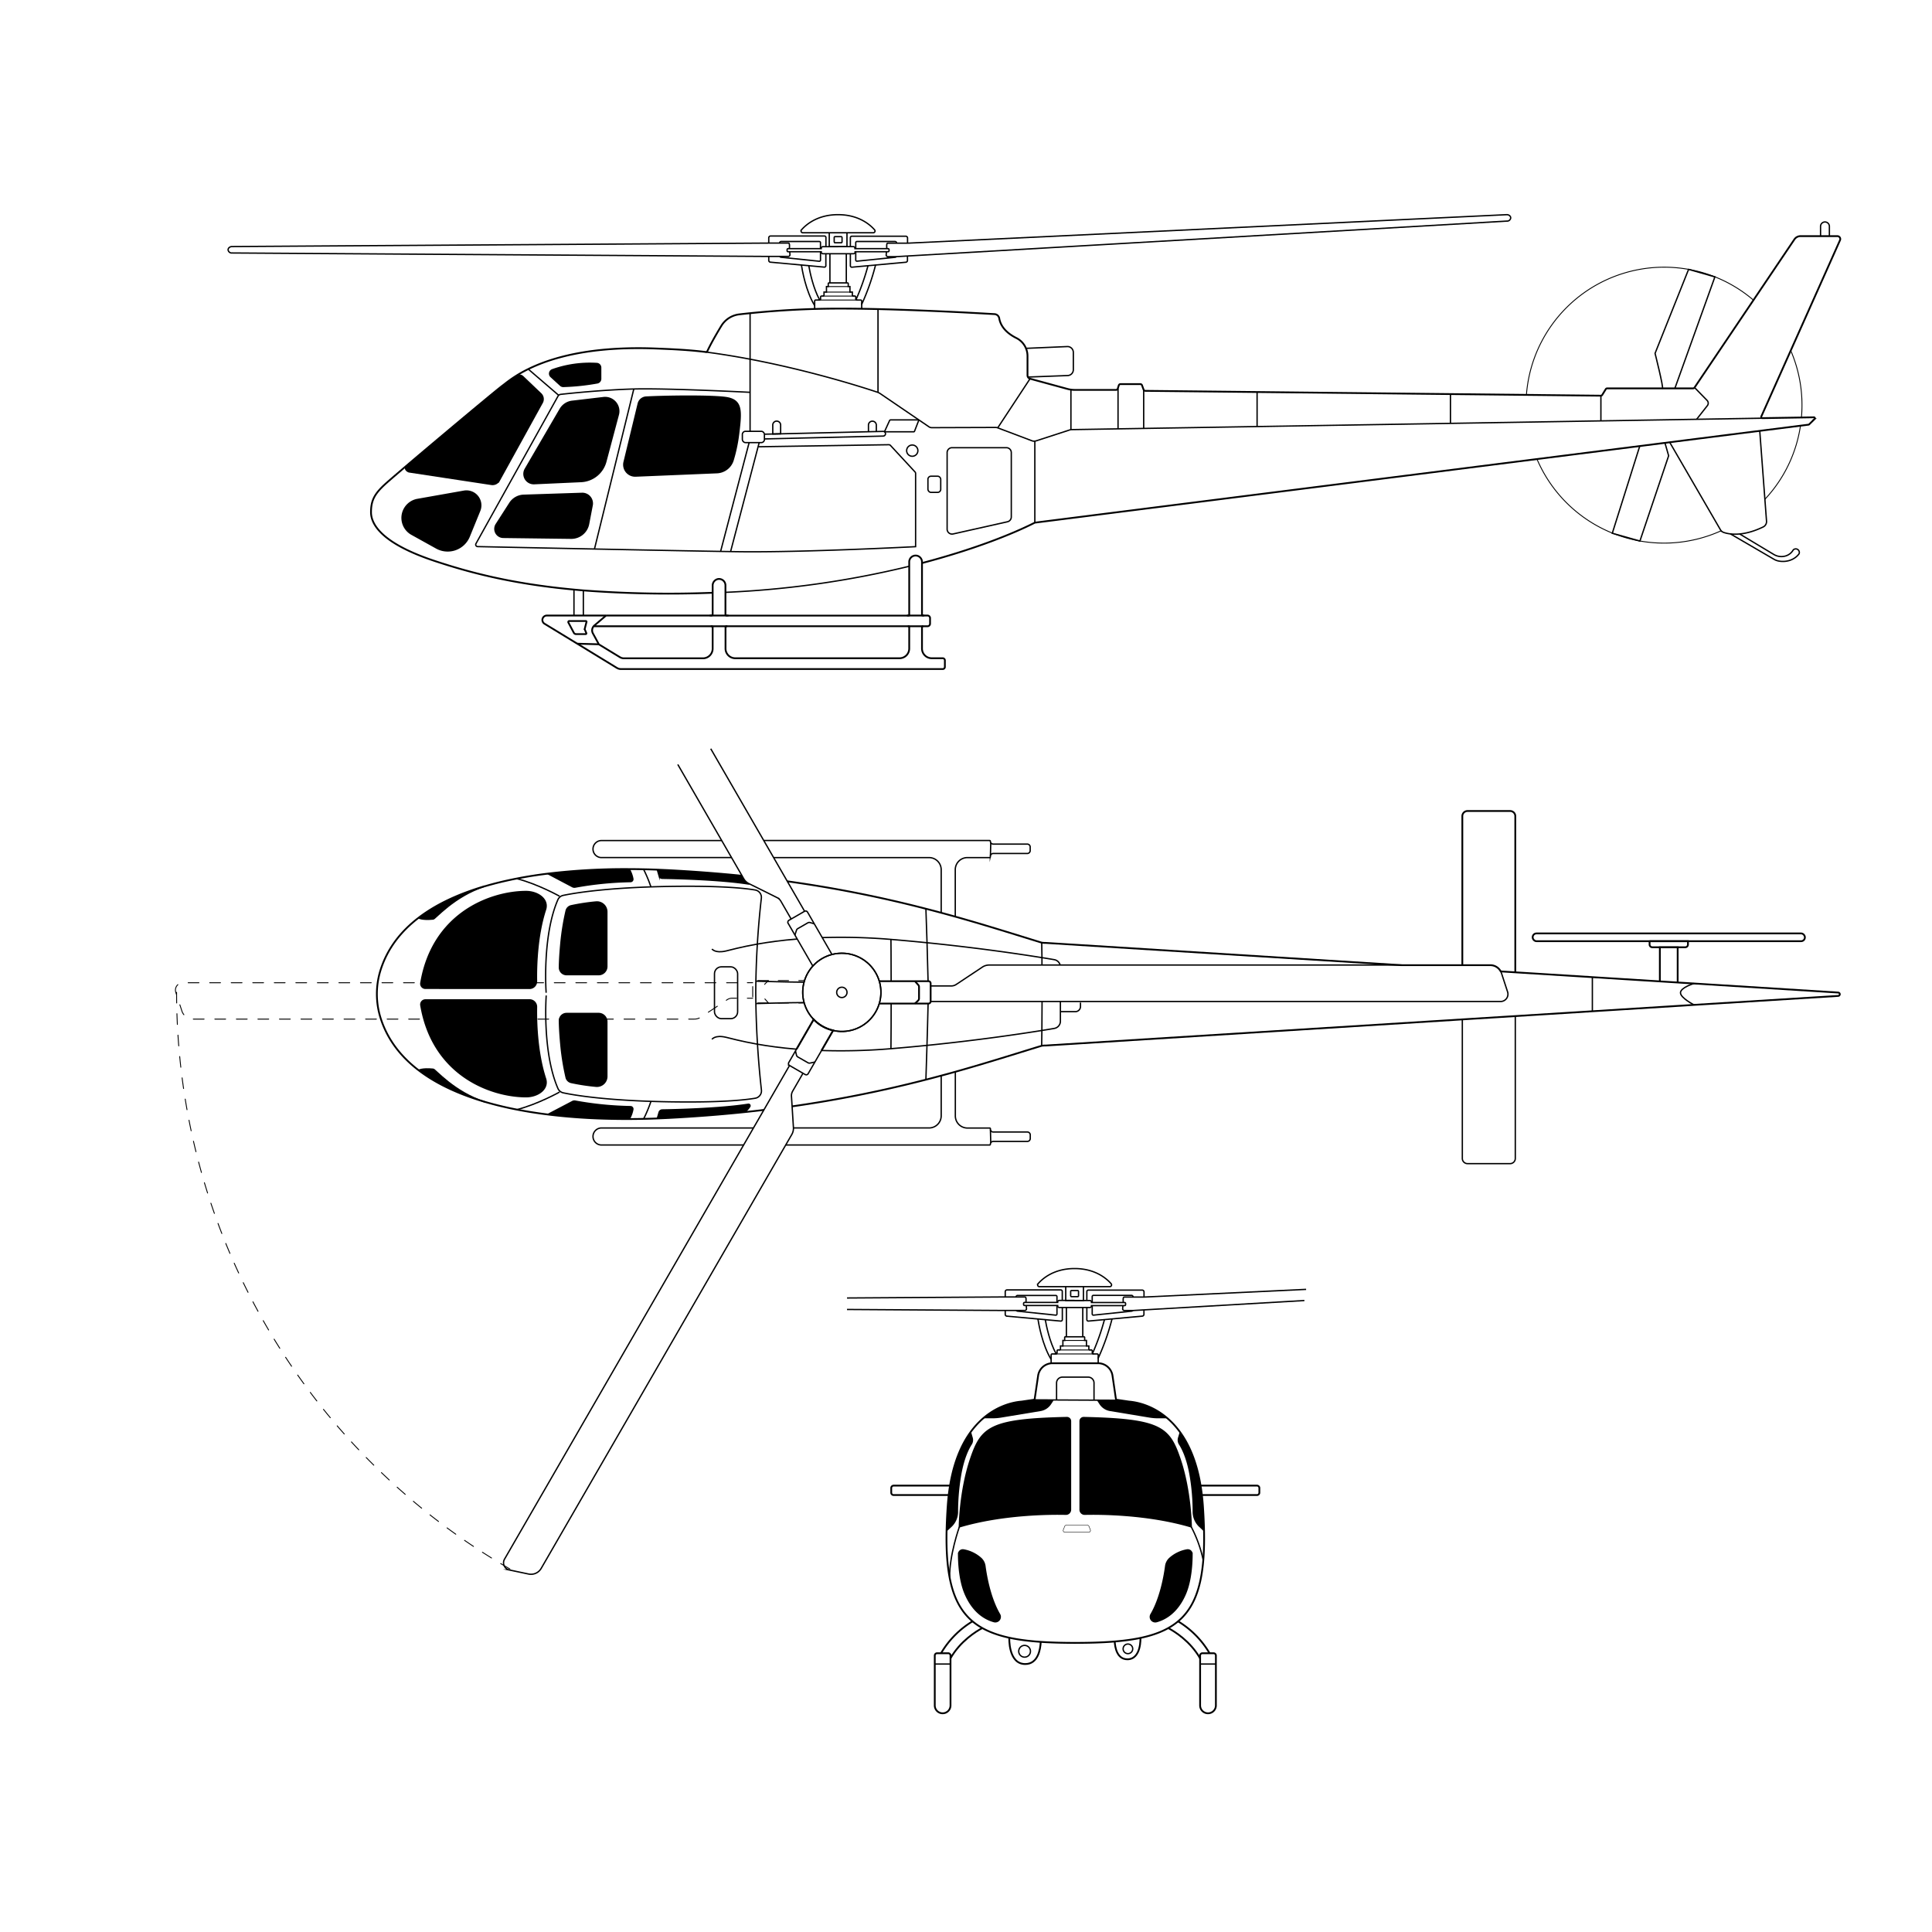 <svg viewBox="0 0 1080 1080" xmlns="http://www.w3.org/2000/svg" data-name="Capa 1" id="Capa_1"><defs><style>.cls-1,.cls-2,.cls-3,.cls-4,.cls-5,.cls-6,.cls-7,.cls-8{fill:none;stroke:#000;stroke-miterlimit:10;}.cls-1{stroke-width:0.75px;}.cls-3,.cls-4,.cls-5,.cls-6,.cls-7{stroke-width:0.5px;}.cls-4,.cls-5,.cls-6,.cls-7{stroke-linecap:round;}.cls-5{stroke-dasharray:5.72 5.72;}.cls-6{stroke-dasharray:6.02 6.02;}.cls-7{stroke-dasharray:6;}.cls-8{stroke-width:0.25px;}</style></defs><path d="M985.16,233.77,599,240.16a4.11,4.11,0,0,0-1,.17l-18.73,6.09a3.57,3.57,0,0,1-2.35,0l-19.16-7.24a3.22,3.22,0,0,0-1.27-.23l-35.6.12a2.82,2.82,0,0,1-1.62-.5L492,220a6.31,6.31,0,0,0-1.54-.76c-6.49-2.18-50.23-16.52-96-22.45" class="cls-1"></path><path d="M405.53,331.12a530.72,530.72,0,0,0,102.73-14.57" class="cls-1"></path><path d="M515.4,314.75c28.28-7.42,49.93-15.93,63.07-22.58L1011,237.39a.62.62,0,0,0,.33-.17l3-2.95a.57.57,0,0,0-.41-1l-28.67.47a.68.68,0,0,1-.64-1l44-98.54A1.62,1.62,0,0,0,1027,132h-20.52a4.11,4.11,0,0,0-3.4,1.81l-55.84,82.85a1,1,0,0,1-.84.45h-48a.87.87,0,0,0-.75.41l-2,3.25a.91.91,0,0,1-.76.42l-254.62-2.71a1.05,1.05,0,0,1-1-.68l-.87-2.4a1,1,0,0,0-1-.68h-11a1,1,0,0,0-1,.72l-.57,1.8a1,1,0,0,1-1,.72H600.9a16.16,16.16,0,0,1-4.27-.57l-20.83-5.68a1.93,1.93,0,0,1-1.42-1.86V198.93a11.26,11.26,0,0,0-6.29-10c-4-2-8.56-5.45-9.52-11A2.79,2.79,0,0,0,556,175.6c-10.59-.63-54.19-3.09-86.13-3.09a492.83,492.83,0,0,0-56.67,3.23,13.56,13.56,0,0,0-9.95,6.39c-2.43,4-5.63,9.48-7.82,14.13a.92.92,0,0,1-.94.51c-9.71-1.22-19.53-1.63-29.13-2-58.89-2-79.32,17-84.42,20.76s-60.6,50.39-66.05,55.49-7.49,8.68-7.49,15.32,5.79,17.36,35.58,27.24c18.54,6.14,42.16,12.68,77.87,16,1.72.17,3.46.32,5.24.47a633.23,633.23,0,0,0,72.29,1.31" class="cls-2"></path><path d="M288.75,210a3.12,3.12,0,0,1,3.59.56l10,9.54a4.13,4.13,0,0,1,.77,5l-24,43.5a4.31,4.31,0,0,1-4.42,2.18l-46.05-7s-2.42-.68-1.93-2.93" class="cls-1"></path><line y2="220.95" x2="312.28" y1="206.35" x1="295.3" class="cls-1"></line><path d="M419.49,219.32s-46.3-2.38-65.19-1.87c-16.56.44-36.25,2.46-40.87,3a2,2,0,0,0-1.5,1l-45.86,82.44a1.11,1.11,0,0,0,.94,1.66c14.67.31,112.47,2.38,145.5,2.85,35.75.51,99.32-2.81,99.32-2.81V264.65a1.21,1.21,0,0,0-.33-.83L497.78,249a1.26,1.26,0,0,0-.93-.4L424,249.74" class="cls-1"></path><line y2="306.84" x2="332.33" y1="217.45" x1="354.3" class="cls-1"></line><path d="M308,210.58l5.3,4.84a2.31,2.31,0,0,0,1.62.6,126.16,126.16,0,0,0,19-2,2.3,2.3,0,0,0,1.86-2.26V205.5a2.31,2.31,0,0,0-2.16-2.3,62.62,62.62,0,0,0-24.88,3.51A2.3,2.3,0,0,0,308,210.58Z" class="cls-1"></path><path d="M233.4,279.2l25.94-4.59a8,8,0,0,1,8.81,10.9l-5.85,14.35a13,13,0,0,1-18.36,6.46l-13.8-7.66A10.47,10.47,0,0,1,233.4,279.2Z" class="cls-1"></path><path d="M933.36,247.22l28.38,48.93a3.31,3.31,0,0,0,1.75,1.46c2.81,1,10.5,2.6,22.15-3.05a3.31,3.31,0,0,0,1.86-3.22l-3.79-50.5" class="cls-1"></path><path d="M1017.7,132v-5.45a2.47,2.47,0,0,1,4.94,0V132" class="cls-1"></path><line y2="175.07" x2="419.3" y1="241.11" x1="419.3" class="cls-1"></line><line y2="172.79" x2="490.81" y1="219.34" x1="490.81" class="cls-1"></line><path d="M313.16,228.7l-19.51,33.46a5.46,5.46,0,0,0,5,8.21l26.23-1.19a15,15,0,0,0,13.76-11.08l7-26.28a7.63,7.63,0,0,0-8.27-9.55l-17.51,2.06A8.93,8.93,0,0,0,313.16,228.7Z" class="cls-1"></path><path d="M292.7,276.87l32.64-1.07a5.61,5.61,0,0,1,5.68,6.65l-2,10.42a9.81,9.81,0,0,1-9.7,8l-38-.48a4.74,4.74,0,0,1-3.93-7.29l7.57-11.79A9.59,9.59,0,0,1,292.7,276.87Z" class="cls-1"></path><rect rx="1.7" height="6.3" width="12.34" y="241.11" x="414.98" class="cls-1"></rect><path d="M427.32,245.36l66.4-1.59a1.31,1.31,0,1,0-.07-2.62l-3.78.09-4.4.1-49.09,1.17-4.4.1-4.66.11" class="cls-1"></path><line y2="308.18" x2="402.84" y1="247.4" x1="418.77" class="cls-1"></line><line y2="308.28" x2="408.42" y1="247.4" x1="424.39" class="cls-1"></line><path d="M356.79,225.64l-7.91,32.63a6.36,6.36,0,0,0,6.45,7.85l45.4-1.89a9.89,9.89,0,0,0,9.08-7,87.28,87.28,0,0,0,3.08-14.75c1.54-12.77,2.17-18.94-7.27-20.26-8.34-1.16-33.39-.84-44.42-.25A4.81,4.81,0,0,0,356.79,225.64Z" class="cls-1"></path><path d="M947.28,216.66l7,7.18a2.22,2.22,0,0,1,.15,2.92l-6,7.62" class="cls-1"></path><line y2="235.27" x2="894.91" y1="221.19" x1="894.91" class="cls-1"></line><line y2="236.66" x2="810.81" y1="220.29" x1="810.81" class="cls-1"></line><line y2="239.72" x2="624.99" y1="217.24" x1="624.99" class="cls-1"></line><line y2="239.49" x2="639.33" y1="217.8" x1="639.33" class="cls-1"></line><line y2="238.45" x2="702.72" y1="219.14" x1="702.72" class="cls-1"></line><line y2="240.16" x2="598.65" y1="217.8" x1="598.65" class="cls-1"></line><line y2="239.13" x2="557.76" y1="211.71" x1="575.8" class="cls-1"></line><line y2="292.17" x2="578.48" y1="246.57" x1="578.48" class="cls-1"></line><path d="M532.19,250.26h30.38a2.74,2.74,0,0,1,2.75,2.74v36a2.74,2.74,0,0,1-2.15,2.67l-30.38,6.82a2.75,2.75,0,0,1-3.34-2.68V253A2.74,2.74,0,0,1,532.19,250.26Z" class="cls-1"></path><rect rx="1.66" height="9.02" width="7.15" y="266.21" x="518.72" class="cls-1"></rect><circle r="3.15" cy="251.91" cx="509.96" class="cls-1"></circle><path d="M494.55,241.07l2.72-5.95a.68.68,0,0,1,.61-.4h15.36a.31.31,0,0,1,.28.42l-2.3,5.94a.47.47,0,0,1-.43.29H494.74A.21.21,0,0,1,494.55,241.07Z" class="cls-1"></path><path d="M929.28,217.11c.85,0-4.09-19.58-4.09-19.58l18.74-46.95,14.71,4.19-22.38,62.34" class="cls-1"></path><path d="M930.71,247.55c1.09,3.9,2.07,7.22,2.07,7.22l-16.06,47.68-15.44-4.35,15.36-48.76" class="cls-1"></path><path d="M859.17,256.62A77.4,77.4,0,0,0,901.3,298l.62.25a77.39,77.39,0,0,0,60.24-1.56" class="cls-3"></path><path d="M853.28,220.75a77.2,77.2,0,0,1,90.65-70.17l.06,0h0a74.93,74.93,0,0,1,14.57,4.14h0a77.1,77.1,0,0,1,21.58,13" class="cls-3"></path><path d="M1001,195.88a76.75,76.75,0,0,1,6.32,30.62c0,2.33-.1,4.64-.31,6.91" class="cls-3"></path><path d="M986.58,279.12a76.73,76.73,0,0,0,19.9-41.16" class="cls-3"></path><path d="M967.31,298.45l24.31,14.16a8.41,8.41,0,0,0,2.37.95c4.27.94,9.07-.4,11.71-4a2,2,0,0,0-3.26-2.16,7.31,7.31,0,0,1-4.53,3.46,8.27,8.27,0,0,1-6.48-1l-18.95-11.37" class="cls-1"></path><path d="M573.54,194.73l23.1-1A3.26,3.26,0,0,1,600,197v9.67a3.26,3.26,0,0,1-3.13,3.26l-22.3.85" class="cls-1"></path><path d="M429.74,135.94v-3a1,1,0,0,1,1-1h30.14a.82.82,0,0,1,.82.82v5" class="cls-1"></path><path d="M461.66,141.82v6.69a.81.81,0,0,1-.89.81l-30.16-2.77a1,1,0,0,1-.87-1V143.4" class="cls-1"></path><path d="M435.83,135.9v-.07a.83.83,0,0,1,.83-.83H458a.65.65,0,0,1,.65.65V139" class="cls-1"></path><path d="M458.66,140.7v4.7a.65.65,0,0,1-.72.64l-21.37-2.23a.84.84,0,0,1-.6-.37" class="cls-1"></path><path d="M455.4,172.69V168.3a.57.57,0,0,1,.57-.58h2.17a.56.56,0,0,0,.57-.57v-1.09a.58.58,0,0,1,.58-.57h.76a.58.58,0,0,0,.58-.58v-1.65H462v-3.07h1v-1.66a.37.37,0,0,1,.37-.38h10.42a.38.38,0,0,1,.38.38v1.66h.95v3.07h1.34v1.65a.58.58,0,0,0,.58.58h.76a.58.58,0,0,1,.58.57v1.09a.57.57,0,0,0,.57.57h2.17a.57.57,0,0,1,.57.58v4.39" class="cls-1"></path><path d="M468,130.13h20.18a1,1,0,0,0,.73-1.64c-2.5-2.86-8.89-8.49-20.44-8.49s-17.94,5.63-20.44,8.49a1,1,0,0,0,.73,1.64Z" class="cls-1"></path><polyline points="473.46 130.13 473.46 137.86 463.56 137.86 463.56 130.13" class="cls-1"></polyline><rect rx="0.44" height="3.43" width="4.39" y="132.28" x="466.32" class="cls-1"></rect><line y2="141.82" x2="473.09" y1="158.15" x1="473.09" class="cls-1"></line><line y2="141.82" x2="463.93" y1="158.15" x1="463.93" class="cls-1"></line><path d="M441.35,139l-.05-.55c0-.28.25-2.56-.51-2.56l-5,0-6.09,0-300,1.94a2.44,2.44,0,0,0-1.55.53,1.65,1.65,0,0,0-.64,1.26,2,2,0,0,0,2.19,1.8l300,1.93,6.23,0,4.58,0a1,1,0,0,0,1.09-.93l-.15-1.84" class="cls-1"></path><path d="M475.36,137.86v-5a.82.82,0,0,1,.82-.82h30.14a1,1,0,0,1,1,1v3" class="cls-1"></path><path d="M507.28,143.08v2.51a1,1,0,0,1-.87,1l-30.16,2.77a.81.81,0,0,1-.89-.81v-6.69" class="cls-1"></path><path d="M468.51,137.86H477a.91.91,0,0,1,.91.91V139h18.53a.54.54,0,0,1,.54.54v.64a.54.54,0,0,1-.54.54H478v.21a.91.91,0,0,1-.91.91H460a.91.91,0,0,1-.91-.91v-.21H440.54a.54.54,0,0,1-.54-.54v-.64a.54.54,0,0,1,.54-.54h18.53v-.21a.91.91,0,0,1,.91-.91h8.53" class="cls-1"></path><path d="M478.36,139v-3.33A.65.65,0,0,1,479,135h21.35a.83.83,0,0,1,.83.83v.07" class="cls-1"></path><path d="M501.05,143.44a.84.84,0,0,1-.6.37L479.08,146a.65.65,0,0,1-.72-.64v-4.7" class="cls-1"></path><path d="M495.53,140.7l-.15,1.84a1,1,0,0,0,1.09.93l4.58,0L842.3,123.59a2,2,0,0,0,2.19-1.8,1.65,1.65,0,0,0-.64-1.26,2.44,2.44,0,0,0-1.55-.53l-335,15.94-6.09,0-5,0c-.76,0-.47,2.28-.51,2.56l-.05.55" class="cls-1"></path><path d="M448,148.15c.41,2.66,2.45,14.58,7.39,22.64" class="cls-1"></path><path d="M452.12,148.53c.61,3.5,2.45,12.62,6.11,19.18" class="cls-1"></path><path d="M478.49,167.56a129.58,129.58,0,0,0,6.73-19.06" class="cls-1"></path><path d="M481.62,170.31a130.49,130.49,0,0,0,7.83-22.2" class="cls-1"></path><line y2="160.19" x2="474.1" y1="160.19" x1="462.93" class="cls-3"></line><line y2="163.28" x2="475.74" y1="163.28" x1="461.45" class="cls-3"></line><line y2="165.51" x2="477.62" y1="165.51" x1="459.72" class="cls-3"></line><line y2="167.72" x2="479.5" y1="167.72" x1="456.94" class="cls-3"></line><path d="M436.38,237.65v4.86l-4.4.1v-5a2.19,2.19,0,0,1,2.2-2.2,2.23,2.23,0,0,1,1.56.64A2.19,2.19,0,0,1,436.38,237.65Z" class="cls-1"></path><path d="M485.47,241.34v-3.69a2.19,2.19,0,0,1,2.2-2.2,2.19,2.19,0,0,1,2.2,2.2v3.59" class="cls-1"></path><path d="M508.26,350.39v12.14a5.43,5.43,0,0,1-5.43,5.43H411a5.43,5.43,0,0,1-5.43-5.43v-12a.47.47,0,0,1,.47-.47H508A.31.31,0,0,1,508.26,350.39Z" class="cls-2"></path><path d="M338.72,344.09h58.94a.72.72,0,0,0,.72-.72v-16a3.68,3.68,0,0,1,2.82-3.65,3.58,3.58,0,0,1,4.33,3.49v16.2a.72.72,0,0,0,.72.72H507.94a.32.32,0,0,0,.32-.32V314.13a3.57,3.57,0,0,1,3.57-3.58,3.58,3.58,0,0,1,3.57,3.58v29.64a.32.32,0,0,0,.32.32h2.77a1.43,1.43,0,0,1,1.42,1.42v3.15a1.43,1.43,0,0,1-1.42,1.42h-2.78a.31.31,0,0,0-.31.31v12.14a5.43,5.43,0,0,0,5.43,5.43H527a1.19,1.19,0,0,1,1.19,1.19v3.62A1.19,1.19,0,0,1,527,374H347.1a4.35,4.35,0,0,1-2.27-.64L322.7,359.83h0L304.4,348.68a2.47,2.47,0,0,1,1.29-4.59h33" class="cls-2"></path><path d="M331.69,350.08h66.22a.47.47,0,0,1,.47.47v12A5.43,5.43,0,0,1,393,368H348.78a4.29,4.29,0,0,1-2.26-.64l-11.75-7.16h0l-.61-1.14-2.73-5a3.55,3.55,0,0,1,.82-4.4l6.48-5.53" class="cls-2"></path><path d="M318.24,347.15h9.22a.42.42,0,0,1,.4.52l-1,3.85a.41.41,0,0,0,0,.27l.89,2.1a.41.41,0,0,1-.38.58H322a1.4,1.4,0,0,1-1.23-.74L317.73,348A.58.58,0,0,1,318.24,347.15Z" class="cls-2"></path><line y2="360.16" x2="334.77" y1="359.83" x1="322.69" class="cls-2"></line><line y2="344.09" x2="407.19" y1="344.09" x1="396.72" class="cls-2"></line><line y2="350.08" x2="406.6" y1="350.08" x1="397.31" class="cls-2"></line><line y2="344.09" x2="516.65" y1="344.09" x1="507.01" class="cls-2"></line><line y2="350.08" x2="516.07" y1="350.08" x1="507.49" class="cls-2"></line><line y2="329.62" x2="320.85" y1="344.09" x1="320.85" class="cls-1"></line><line y2="330.09" x2="326.09" y1="344.09" x1="326.09" class="cls-1"></line><path d="M259.34,274.61a8,8,0,0,1,8.8,10.9l-5.84,14.35a13,13,0,0,1-18.36,6.46l-13.8-7.66a10.47,10.47,0,0,1,3.26-19.46Z"></path><path d="M325.33,275.8a5.61,5.61,0,0,1,5.69,6.65l-2,10.42a9.8,9.8,0,0,1-9.69,8l-38-.48a4.73,4.73,0,0,1-3.93-7.29l7.57-11.79a9.56,9.56,0,0,1,7.76-4.41Z"></path><path d="M405.62,222.21c9.44,1.32,8.8,7.49,7.27,20.26a87.28,87.28,0,0,1-3.08,14.75,9.89,9.89,0,0,1-9.08,7l-45.41,1.89a6.36,6.36,0,0,1-6.44-7.85l7.91-32.63A4.81,4.81,0,0,1,361.2,222C372.23,221.37,397.28,221.05,405.62,222.21Z"></path><path d="M337.34,222.27a7.63,7.63,0,0,1,8.27,9.55l-7,26.28a15,15,0,0,1-13.76,11.08l-26.23,1.19a5.46,5.46,0,0,1-5-8.21l19.51-33.46a8.93,8.93,0,0,1,6.67-4.37Z"></path><path d="M302.36,220.09a4.15,4.15,0,0,1,.77,5l-24,43.5a4.31,4.31,0,0,1-4.42,2.18l-46.05-7s-2.43-.68-1.94-2.93c18.14-15.44,50.36-42.42,54.2-45.24a92.76,92.76,0,0,1,7.8-5.58,3.14,3.14,0,0,1,3.6.56Z"></path><path d="M335.79,205.5v6.29a2.3,2.3,0,0,1-1.86,2.26,126.16,126.16,0,0,1-19,2,2.3,2.3,0,0,1-1.62-.6l-5.3-4.84a2.3,2.3,0,0,1,.78-3.87,62.6,62.6,0,0,1,24.88-3.51A2.31,2.31,0,0,1,335.79,205.5Z"></path><path d="M445.26,586.5l9.6-16.63A21.64,21.64,0,0,0,465.74,576l-6.51,11.27m-44.4-97.7q-19.5-2-41.3-3.15l-6.09-.27q-3.81-.15-7.64-.22h0c-2.68-.06-5.36-.1-8-.1a359.43,359.43,0,0,0-45.52,2.53h0c-5.92.73-11.73,1.64-17.36,2.74-6.19,1.21-12.18,2.64-17.9,4.33l-.17,0c-14.23,4.2-26.81,9.94-36.79,17.56-10.15,7.74-17.6,17.41-21.35,29.36a44.56,44.56,0,0,0,0,26.61c15.21,48.44,91.28,59.5,160.88,56,19.16-1,36.93-2.52,53.44-4.5" class="cls-2"></path><path d="M296,552.51a3.91,3.91,0,0,0,3.91-4c-.14-7.69.19-25.14,5.05-40.06,1.87-5.74-4.23-10.12-11-10.09-19.74.09-52.11,12-58.7,51.12a2.58,2.58,0,0,0,2.54,3Z" class="cls-1"></path><path d="M312.81,501s-12.1-6.79-23.95-9.84" class="cls-1"></path><path d="M306.21,488.39,320,495.67a2.38,2.38,0,0,0,1.55.23,188.9,188.9,0,0,1,30.91-3.08,1.33,1.33,0,0,0,1.31-1.54,16.77,16.77,0,0,0-2-5.42" class="cls-1"></path><path d="M367.44,486.19l1,3.44a1.88,1.88,0,0,0,1.77,1.35c6.19.09,31.86.64,48.08,3.18a.87.87,0,0,0,.56-.1" class="cls-1"></path><path d="M359.79,486a76.37,76.37,0,0,1,4.08,9.78" class="cls-1"></path><path d="M234,513.08s1.7,1.3,8.21.66c.77.26,11.58-12.84,29-18.36" class="cls-1"></path><path d="M333.12,504.22a116.22,116.22,0,0,0-13.93,2.13,3.75,3.75,0,0,0-2.72,2.77,135.59,135.59,0,0,0-3,18.92c-.55,6-.72,10.15-.75,12.8a4,4,0,0,0,4,4h17.92a4.58,4.58,0,0,0,4.59-4.59V509.74A5.54,5.54,0,0,0,333.12,504.22Z" class="cls-1"></path><path d="M398,530.47s1.66,2.55,7.78,1.15c2.31-.53,8.22-2.22,17.62-3.88,6-1.06,13.45-2.1,22.28-2.83" class="cls-1"></path><path d="M592.62,539.47a4.09,4.09,0,0,0-3.25-3c-1.71-.3-4-.69-7-1.16-12.5-2-35.47-5.42-64.2-8.32-6.45-.65-13.2-1.28-20.18-1.86a333.43,333.43,0,0,0-38.4-1" class="cls-1"></path><path d="M296,558.93a3.91,3.91,0,0,1,3.91,4c-.14,7.69.19,25.14,5.05,40.06,1.87,5.74-4.23,10.12-11,10.09-19.74-.1-52.11-12-58.7-51.12a2.58,2.58,0,0,1,2.54-3Z" class="cls-1"></path><path d="M305.34,556.48s-2.33,31.59,6.56,52a4.17,4.17,0,0,0,3,2.43c5.74,1.22,23.86,4.4,58.71,5,29,.51,42.73-1,48.6-2a4.18,4.18,0,0,0,3.43-4.58A524.46,524.46,0,0,1,422.47,555a488.14,488.14,0,0,1,3.13-52.91,4.17,4.17,0,0,0-3.43-4.57c-5.87-1-19.56-2.5-48.6-2-34.85.62-53,3.8-58.71,5a4.17,4.17,0,0,0-3,2.43c-8.89,20.43-6.56,52-6.56,52" class="cls-1"></path><path d="M312.81,610.46s-12.1,6.79-23.95,9.84" class="cls-1"></path><path d="M306.21,623,320,615.77a2.38,2.38,0,0,1,1.55-.23,190.09,190.09,0,0,0,30.91,3.08,1.33,1.33,0,0,1,1.31,1.54,16.77,16.77,0,0,1-2,5.42" class="cls-1"></path><path d="M367.44,625.25l1-3.44a1.88,1.88,0,0,1,1.77-1.35c6.19-.09,31.86-.64,48.08-3.18a.85.85,0,0,1,.83,1.33,11.34,11.34,0,0,1-2.81,3.07" class="cls-1"></path><path d="M359.79,625.48a76.37,76.37,0,0,0,4.08-9.78" class="cls-1"></path><path d="M234,598.35s1.7-1.29,8.21-.66c.77-.25,11.58,12.85,29,18.36" class="cls-1"></path><path d="M333.12,607.22a116.22,116.22,0,0,1-13.93-2.13,3.75,3.75,0,0,1-2.72-2.77,135.59,135.59,0,0,1-3-18.92c-.55-6-.72-10.15-.75-12.81a4,4,0,0,1,4-4.05h17.92a4.59,4.59,0,0,1,4.59,4.6V601.7A5.54,5.54,0,0,1,333.12,607.22Z" class="cls-1"></path><path d="M592.77,559.83v11.06a4.09,4.09,0,0,1-3.4,4c-1.71.3-4,.69-7,1.16-12.51,2-35.48,5.42-64.23,8.33-6.44.65-13.18,1.27-20.15,1.85a336.05,336.05,0,0,1-38.81,1" class="cls-1"></path><path d="M445.26,586.5c-8.63-.72-15.93-1.75-21.84-2.79-9.44-1.67-15.37-3.36-17.68-3.89C399.62,578.42,398,581,398,581" class="cls-1"></path><path d="M492.43,554.75a21.54,21.54,0,0,1-.92,6.26,21.81,21.81,0,0,1-36.65,8.86,21.83,21.83,0,0,1,15.74-37,21.83,21.83,0,0,1,21.83,21.84Z" class="cls-1"></path><circle r="2.89" cy="554.75" cx="470.6" class="cls-1"></circle><path d="M491.51,561H519a1.23,1.23,0,0,0,1.23-1.18V549.72A1.22,1.22,0,0,0,519,548.5H491.52" class="cls-2"></path><path d="M440.11,492.66A682.59,682.59,0,0,1,517.58,508q4.36,1.11,8.55,2.25c2.69.72,5.33,1.45,7.91,2.17,18.31,5.13,34.16,10.22,48.26,14.52a11.76,11.76,0,0,0,2.14.14l198.83,12.46H833.1a6.56,6.56,0,0,1,5.8,3.48l1.11.07,7,.44,43.08,2.7,37.73,2.37,10,.62,9.15.57h0l80.64,5.06a.94.94,0,0,1,0,1.87L947,561.73l-56.85,3.57L847.06,568l-29.61,1.85-233,14.61a11.76,11.76,0,0,0-2.14.14c-14.1,4.29-29.95,9.39-48.26,14.52q-3.87,1.1-7.91,2.17c-2.79.75-5.64,1.51-8.55,2.25a683.9,683.9,0,0,1-74.79,14.92" class="cls-2"></path><path d="M511.45,548.5l1.88,2.1a1.6,1.6,0,0,1,.41,1.08v6.47a1.6,1.6,0,0,1-.51,1.18L511.45,561" class="cls-2"></path><path d="M454.42,540.1l-8.78-15.19-1.28-2.22h0l-3.79-6.56a1.23,1.23,0,0,1,.45-1.68l1.24-.71,7.47-4.31a1.23,1.23,0,0,1,1.68.44l3.79,6.57,4.44,7.69,5.48,9.49" class="cls-1"></path><path d="M378.89,427.34l24.55,42.53,5.5,9.53,5.89,10.21.95,1.64a6.81,6.81,0,0,0,2.89,2.71l.2.1,15.55,7.73a5,5,0,0,1,2.07,1.95l5.77,10" class="cls-1"></path><polyline points="449.77 509.39 440.11 492.66 432.46 479.4 426.95 469.87 397.31 418.54" class="cls-1"></polyline><path d="M444.36,522.69l.88-2.69a1.67,1.67,0,0,1,.73-.9l5.6-3.23a1.64,1.64,0,0,1,1.28-.15l2.35.71" class="cls-1"></path><path d="M465.74,576l-6.51,11.27-3.68,6.38-3.79,6.56a1.22,1.22,0,0,1-1.67.45l-1.24-.71-7.47-4.32a1.22,1.22,0,0,1-.45-1.67l3.79-6.57.54-.93,9.6-16.63" class="cls-1"></path><path d="M448.85,600l-5.77,10a5,5,0,0,0-.65,2.77l1.1,17.55a6.86,6.86,0,0,1-.91,3.86L302.52,876.75a6.59,6.59,0,0,1-7.06,3.14l-10.71-2.26a4.1,4.1,0,0,1-2.71-6.07L441.33,595.65" class="cls-1"></path><path d="M455.55,593.69l-2.76.58a1.62,1.62,0,0,1-1.14-.19L446,590.85a1.63,1.63,0,0,1-.76-1l-.56-2.39" class="cls-1"></path><line y2="548.15" x2="446.52" y1="548.15" x1="449.52" class="cls-4"></line><path d="M440.8,548.15H422a1.23,1.23,0,0,0-1.23,1.18v10.11a1.22,1.22,0,0,0,1.23,1.22h21.65" class="cls-5"></path><line y2="560.66" x2="449.51" y1="560.66" x1="446.51" class="cls-4"></line><line y2="558.01" x2="417.77" y1="558.01" x1="420.77" class="cls-4"></line><path d="M411.76,558h-2.52a4.94,4.94,0,0,0-2.72.82l-14.66,9.73a6.8,6.8,0,0,1-3.79,1.14l-280.14,0a6.57,6.57,0,0,1-6.25-4.53l-3.4-10.41a4.11,4.11,0,0,1,3.9-5.39H414.77" class="cls-6"></path><line y2="549.33" x2="420.77" y1="549.33" x1="417.77" class="cls-4"></line><path d="M429.58,560.67l-1.88-2.11a.76.76,0,0,1-.11-.14" class="cls-4"></path><path d="M427.47,550.27a1.54,1.54,0,0,1,.33-.44l1.78-1.67" class="cls-4"></path><path d="M492.43,554.75a21.54,21.54,0,0,1-.92,6.26,21.81,21.81,0,0,1-36.65,8.86,21.83,21.83,0,0,1,15.74-37,21.83,21.83,0,0,1,21.83,21.84Z" class="cls-1"></path><path d="M285.06,877.08A372,372,0,0,1,98.72,554.75" class="cls-7"></path><path d="M432.46,479.4h86.9a6.77,6.77,0,0,1,6.77,6.77v24" class="cls-1"></path><path d="M534,512.37v-26.2a6.77,6.77,0,0,1,6.77-6.77H553.2a.42.42,0,0,0,.42-.42v-.29a1.24,1.24,0,0,1,0-.27v-.05a1.59,1.59,0,0,1,1.55-1.26h19.08a1.63,1.63,0,0,0,1.63-1.63v-2a1.63,1.63,0,0,0-1.63-1.63H555.2a1.57,1.57,0,0,1-1.36-.79,1.51,1.51,0,0,1-.22-.79.42.42,0,0,0-.42-.42H427" class="cls-1"></path><path d="M403.44,469.87H336.25a4.76,4.76,0,0,0-4.76,4.76h0a4.76,4.76,0,0,0,4.76,4.76h72.69" class="cls-1"></path><line y2="478.42" x2="553.65" y1="471.08" x1="553.84" class="cls-1"></line><path d="M415.69,640.06H336.25a4.76,4.76,0,0,1-4.76-4.76h0a4.76,4.76,0,0,1,4.76-4.76h84.94" class="cls-1"></path><path d="M439.21,640.06h114a.41.41,0,0,0,.42-.41,1.55,1.55,0,0,1,.22-.8,1.57,1.57,0,0,1,1.36-.79h19.08a1.63,1.63,0,0,0,1.63-1.63v-2a1.63,1.63,0,0,0-1.63-1.63H555.2a1.59,1.59,0,0,1-1.55-1.26v0a1.24,1.24,0,0,1,0-.27V631a.42.42,0,0,0-.42-.42H540.81a6.77,6.77,0,0,1-6.77-6.77V599.12" class="cls-1"></path><path d="M526.13,601.29v22.47a6.77,6.77,0,0,1-6.77,6.77H443.54" class="cls-1"></path><line y2="631.51" x2="553.65" y1="638.85" x1="553.84" class="cls-1"></line><path d="M517.58,603.54s.94-28,1.23-42.53" class="cls-1"></path><path d="M518.8,548.5c-.12-5.93-.35-14-.58-21.47-.32-10-.63-18.71-.64-19.08h0" class="cls-1"></path><rect rx="3.85" height="28.97" width="12.94" y="540.47" x="399.4" class="cls-1"></rect><path d="M422.54,548.48s19.5.56,27,.57" class="cls-1"></path><path d="M422.54,561s19.5-.55,27-.56" class="cls-1"></path><path d="M498.15,561c0,8,0,16.65-.11,25.32" class="cls-1"></path><path d="M498.15,548.5c0-13.77-.11-23.33-.11-23.33" class="cls-1"></path><path d="M582.3,584.6q.08-4.27.12-8.51c.07-5.61.1-11.1.1-16.26" class="cls-1"></path><path d="M582.46,539.46c0-1.48,0-2.85,0-4.11-.06-5.29-.12-8.46-.12-8.46" class="cls-1"></path><path d="M592.77,565.53h8.34a2.89,2.89,0,0,0,2.89-2.89v-2.18" class="cls-1"></path><path d="M817.45,539.5V456.26a2.89,2.89,0,0,1,2.89-2.9h23.83a2.89,2.89,0,0,1,2.89,2.9v87.23" class="cls-2"></path><path d="M847.06,568v79.57a2.89,2.89,0,0,1-2.89,2.9H820.34a2.89,2.89,0,0,1-2.89-2.9V569.85" class="cls-1"></path><rect rx="2.11" height="4.34" width="152.17" y="521.79" x="856.77" class="cls-2"></rect><path d="M922.13,526.13h21.45a0,0,0,0,1,0,0V528a1.53,1.53,0,0,1-1.53,1.53H923.66a1.53,1.53,0,0,1-1.53-1.53v-1.91A0,0,0,0,1,922.13,526.13Z" class="cls-2"></path><polyline points="937.83 549.18 937.83 529.57 927.87 529.57 927.87 548.56" class="cls-2"></polyline><line y2="565.34" x2="890.14" y1="546.19" x1="890.14" class="cls-1"></line><path d="M947,549.75s-7.6,2.29-7.6,5.21,7.6,6.77,7.6,6.77" class="cls-1"></path><path d="M838.9,543a6.25,6.25,0,0,1,.45,1.06l3.4,10.4a4.11,4.11,0,0,1-3.9,5.39H520.26" class="cls-1"></path><path d="M520.26,551.15h11.53a4.94,4.94,0,0,0,2.72-.82l14.66-9.73a6.88,6.88,0,0,1,3.79-1.14l230.56,0" class="cls-1"></path><path d="M271.24,616.06v0c-14.42-4.21-27.17-10-37.26-17.72l0,0s1.7-1.29,8.21-.66C243,597.44,253.79,610.54,271.24,616.06Z"></path><path d="M234,513.08c10-7.62,22.56-13.36,36.79-17.56l.17,0C253.67,501,243,514,242.21,513.75c-6.51.63-8.21-.66-8.21-.66Z"></path><path d="M305,603c1.87,5.74-4.23,10.12-11,10.09-19.74-.1-52.11-12-58.7-51.12a2.58,2.58,0,0,1,2.54-3H296a3.91,3.91,0,0,1,3.91,4C299.82,570.6,300.14,588.05,305,603Z"></path><path d="M294,498.38c6.81,0,12.91,4.35,11,10.09-4.86,14.92-5.18,32.37-5.05,40.06a3.91,3.91,0,0,1-3.91,4H237.8a2.58,2.58,0,0,1-2.54-3C241.85,510.38,274.22,498.48,294,498.38Z"></path><path d="M419.14,618.61a11,11,0,0,1-2.81,3.07v.05q-20.16,2.12-42.8,3.3-3,.15-6.09.27v0l1-3.44a1.88,1.88,0,0,1,1.77-1.35c6.19-.09,31.86-.64,48.08-3.18h.14A.86.86,0,0,1,419.14,618.61Z"></path><path d="M352.45,618.62a1.33,1.33,0,0,1,1.3,1.54,16.94,16.94,0,0,1-2,5.42v0a359.81,359.81,0,0,1-45.55-2.53V623L320,615.77a2.34,2.34,0,0,1,1.54-.23A189.07,189.07,0,0,0,352.45,618.62Z"></path><path d="M339.24,571.14V601.7a5.54,5.54,0,0,1-6.12,5.52,115.74,115.74,0,0,1-13.92-2.13,3.75,3.75,0,0,1-2.73-2.77,135.59,135.59,0,0,1-3-18.92c-.55-6-.72-10.15-.75-12.8a4,4,0,0,1,4-4.05h17.92A4.59,4.59,0,0,1,339.24,571.14Z"></path><path d="M339.24,509.74V540.3a4.59,4.59,0,0,1-4.6,4.59H316.72a4,4,0,0,1-4-4c0-2.66.2-6.77.75-12.81a135.59,135.59,0,0,1,3-18.92,3.75,3.75,0,0,1,2.73-2.77,115.74,115.74,0,0,1,13.92-2.13A5.54,5.54,0,0,1,339.24,509.74Z"></path><path d="M414.83,489.61l.95,1.64a6.81,6.81,0,0,0,2.89,2.71l.2.1a.87.87,0,0,1-.56.1c-16.22-2.54-41.89-3.09-48.08-3.18a1.88,1.88,0,0,1-1.77-1.35l-1-3.44,6.09.27Q395.36,487.56,414.83,489.61Z"></path><path d="M353.75,491.28a1.33,1.33,0,0,1-1.3,1.54,189.07,189.07,0,0,0-30.92,3.08,2.34,2.34,0,0,1-1.54-.23l-13.77-7.27h0a359.43,359.43,0,0,1,45.52-2.53h0A17.08,17.08,0,0,1,353.75,491.28Z"></path><path d="M601.1,918.38c59.35,0,75.78-11.81,71.32-76.59-3.27-47.45-29-57.29-41.33-58.3l-6.78-1a.62.62,0,0,1-.52-.51l-1.9-13a8.12,8.12,0,0,0-8-6.92H588.32a8.12,8.12,0,0,0-8,6.92l-1.91,13a.62.62,0,0,1-.51.51l-6.78,1c-12.3,1-38.06,10.85-41.33,58.3-4.46,64.78,12,76.59,71.32,76.59" class="cls-2"></path><path d="M561.93,725.07v-3a1,1,0,0,1,1-1H593a.82.82,0,0,1,.82.82v5" class="cls-1"></path><path d="M593.85,731v6.69a.81.81,0,0,1-.89.81l-30.16-2.77a1,1,0,0,1-.87-1v-2.19" class="cls-1"></path><path d="M568,725V725a.83.83,0,0,1,.83-.83H590.2a.65.65,0,0,1,.65.65v3.33" class="cls-1"></path><path d="M590.85,729.83v4.7a.65.65,0,0,1-.72.64l-21.37-2.23a.84.84,0,0,1-.6-.37" class="cls-1"></path><path d="M587.59,761.83v-4.4a.57.57,0,0,1,.57-.57h2.17a.58.58,0,0,0,.58-.58V755.2a.57.57,0,0,1,.57-.58h.77a.57.57,0,0,0,.57-.57v-1.66h1.34v-3.07h1v-1.66a.38.38,0,0,1,.38-.38h10.41a.38.38,0,0,1,.38.38v1.66h1v3.07h1.34v1.66a.56.56,0,0,0,.57.57h.77a.58.58,0,0,1,.57.58v1.08a.58.58,0,0,0,.58.58h2.16a.57.57,0,0,1,.58.57v4.4" class="cls-1"></path><path d="M600.24,719.26h20.17a1,1,0,0,0,.74-1.63c-2.51-2.87-8.9-8.5-20.45-8.5s-17.93,5.63-20.44,8.5a1,1,0,0,0,.73,1.63Z" class="cls-1"></path><polyline points="605.65 719.26 605.65 726.99 595.75 726.99 595.75 719.26" class="cls-1"></polyline><rect rx="0.44" height="3.43" width="4.39" y="721.41" x="598.51" class="cls-1"></rect><line y2="730.95" x2="605.28" y1="747.28" x1="605.28" class="cls-1"></line><line y2="730.95" x2="596.12" y1="747.28" x1="596.12" class="cls-1"></line><path d="M473.48,732l88.45.57,6.23,0,4.58,0a1,1,0,0,0,1.09-.93l-.15-1.84" class="cls-1"></path><path d="M573.54,728.11l0-.55c0-.28.25-2.56-.51-2.56l-5,0-6.09,0-88.45.58" class="cls-1"></path><path d="M607.55,727v-5a.82.82,0,0,1,.82-.82h30.14a1,1,0,0,1,1,1v3" class="cls-1"></path><path d="M639.47,732.21v2.51a1,1,0,0,1-.87,1l-30.16,2.77a.81.81,0,0,1-.89-.81V731" class="cls-1"></path><path d="M600.7,727h8.53a.91.91,0,0,1,.91.91v.21h18.53a.54.54,0,0,1,.54.54v.64a.54.54,0,0,1-.54.54H610.14V730a.91.91,0,0,1-.91.91H592.17a.91.91,0,0,1-.91-.91v-.21H572.73a.54.54,0,0,1-.54-.54v-.64a.55.55,0,0,1,.54-.54h18.53v-.21a.91.91,0,0,1,.91-.91h8.53" class="cls-1"></path><path d="M610.55,728.11v-3.33a.65.65,0,0,1,.65-.65h21.35a.83.83,0,0,1,.83.83V725" class="cls-1"></path><path d="M633.24,732.57a.84.84,0,0,1-.6.37l-21.37,2.23a.65.65,0,0,1-.72-.64v-4.7" class="cls-1"></path><path d="M730.12,720.76l-90.65,4.31-6.09,0-5,0c-.76,0-.47,2.28-.51,2.56l0,.55" class="cls-1"></path><path d="M627.72,729.83l-.15,1.84a1,1,0,0,0,1.09.93l4.58,0L729.17,727" class="cls-1"></path><path d="M580.2,737.28c.41,2.66,2.45,14.58,7.39,22.64" class="cls-1"></path><path d="M584.31,737.66c.61,3.5,2.45,12.62,6.11,19.18" class="cls-1"></path><path d="M610.68,756.69a129.58,129.58,0,0,0,6.73-19.06" class="cls-1"></path><path d="M613.81,759.44a130.49,130.49,0,0,0,7.83-22.2" class="cls-1"></path><line y2="749.32" x2="606.29" y1="749.32" x1="595.12" class="cls-3"></line><line y2="752.41" x2="607.94" y1="752.41" x1="593.64" class="cls-3"></line><line y2="754.64" x2="609.81" y1="754.64" x1="591.92" class="cls-3"></line><line y2="756.86" x2="611.69" y1="756.86" x1="589.13" class="cls-3"></line><line y2="782.77" x2="625.99" y1="782.53" x1="577.89" class="cls-1"></line><path d="M598.42,794.47v49.44a2.56,2.56,0,0,1-2.61,2.56c-8.34-.2-35.29-.16-59.52,7.06,0,0,.17-19.91,6.3-38,6-17.76,10.91-22.16,53.78-23.1A2,2,0,0,1,598.42,794.47Z" class="cls-1"></path><path d="M603.78,794.47v49.44a2.55,2.55,0,0,0,2.61,2.56c8.34-.2,35.29-.16,59.52,7.06,0,0-.17-19.91-6.3-38-6-17.76-10.91-22.16-53.78-23.1A2,2,0,0,0,603.78,794.47Z" class="cls-1"></path><path d="M588.55,782.77l-1.31,2a8.36,8.36,0,0,1-5.62,3.66l-21.92,3.63a29.58,29.58,0,0,1-4.88.41h-4.77" class="cls-1"></path><path d="M613.64,782.77l1.31,2a8.36,8.36,0,0,0,5.62,3.66l21.92,3.63a29.58,29.58,0,0,0,4.88.41h4.77" class="cls-1"></path><path d="M590.63,782.6v-9.53a3.24,3.24,0,0,1,3.24-3.24h14.45a3.24,3.24,0,0,1,3.24,3.24v9.63" class="cls-1"></path><path d="M536.29,853.53s-5.67,15.84-5.43,28.43" class="cls-1"></path><path d="M529.14,855.62l2.5-2.33a11.18,11.18,0,0,0,3.56-8.2A123.27,123.27,0,0,1,537,824.34c1.67-9.42,4.37-14.65,5.89-17a4.33,4.33,0,0,0,.52-3.59l-.91-3.1" class="cls-1"></path><path d="M673.11,855.62l-2.49-2.33a11.18,11.18,0,0,1-3.56-8.2,121.18,121.18,0,0,0-1.78-20.75c-1.67-9.42-4.37-14.65-5.89-17a4.33,4.33,0,0,1-.52-3.59l.91-3" class="cls-1"></path><path d="M665.91,853.53a71.55,71.55,0,0,1,6.72,18.71" class="cls-1"></path><path d="M538.59,866.41a19.54,19.54,0,0,1,9.68,4.65,7.17,7.17,0,0,1,2.31,4.43c.69,5.19,2.83,17.78,8.19,26.94a2.77,2.77,0,0,1-3.08,4.08c-4.94-1.35-11.65-5.13-16.11-15.45-3.29-7.61-3.71-17.68-3.71-22.31A2.36,2.36,0,0,1,538.59,866.41Z" class="cls-1"></path><path d="M663.61,866.41a19.5,19.5,0,0,0-9.68,4.65,7.12,7.12,0,0,0-2.31,4.43c-.69,5.19-2.83,17.78-8.19,26.94a2.76,2.76,0,0,0,3.08,4.08c4.94-1.35,11.65-5.13,16.11-15.45,3.29-7.61,3.71-17.68,3.71-22.31A2.36,2.36,0,0,0,663.61,866.41Z" class="cls-1"></path><path d="M671.11,830.47h31.56a1.32,1.32,0,0,1,1.32,1.32v2.63a1.32,1.32,0,0,1-1.32,1.32H671.85" class="cls-2"></path><path d="M530.35,835.74H499.53a1.32,1.32,0,0,1-1.32-1.32v-2.63a1.32,1.32,0,0,1,1.32-1.32h31.55" class="cls-2"></path><path d="M531.33,927c5.49-9.63,14.32-15.06,17.82-16.93" class="cls-2"></path><path d="M526.05,924.17a51,51,0,0,1,17.6-17.83" class="cls-2"></path><path d="M523.8,924.17h6.26a1.28,1.28,0,0,1,1.28,1.28v27.89a4.4,4.4,0,0,1-4.4,4.4h0a4.4,4.4,0,0,1-4.4-4.4V925.45A1.28,1.28,0,0,1,523.8,924.17Z" class="cls-2"></path><line y2="930.21" x2="531.33" y1="930.21" x1="522.52" class="cls-1"></line><path d="M658.55,906.34a51,51,0,0,1,17.6,17.83" class="cls-2"></path><path d="M653.05,910.11c3.5,1.87,12.33,7.3,17.82,16.93" class="cls-2"></path><path transform="translate(1350.54 1881.91) rotate(-180)" d="M675.27,924.17h0a4.4,4.4,0,0,1,4.4,4.4v27.89a1.28,1.28,0,0,1-1.28,1.28h-6.26a1.28,1.28,0,0,1-1.28-1.28V928.57a4.4,4.4,0,0,1,4.4-4.4Z" class="cls-2"></path><line y2="930.21" x2="670.87" y1="930.21" x1="679.68" class="cls-1"></line><path d="M564.2,915.5s-.67,14.71,8.91,14.71c7.17,0,8.47-8.26,8.67-12.4" class="cls-2"></path><circle r="3.29" cy="923.07" cx="572.75" class="cls-1"></circle><path d="M623.11,917.39c.17,3.39,1.23,10.16,7.11,10.16,7.85,0,7.3-12,7.3-12" class="cls-2"></path><circle r="2.69" cy="921.71" cx="630.51" class="cls-1"></circle><path d="M596.07,852.6h11.77a1,1,0,0,1,.91.62l.79,2a1,1,0,0,1-.91,1.33H595.29a1,1,0,0,1-.91-1.33l.78-2A1,1,0,0,1,596.07,852.6Z" class="cls-8"></path><path d="M666.32,868.74c0,4.64-.41,14.71-3.71,22.32-4.46,10.32-11.17,14.1-16.11,15.44a2.75,2.75,0,0,1-3.07-4.07c5.35-9.16,7.49-21.75,8.18-26.94a7.14,7.14,0,0,1,2.31-4.43,19.36,19.36,0,0,1,9.68-4.65A2.35,2.35,0,0,1,666.32,868.74Z"></path><path d="M558.76,902.43a2.75,2.75,0,0,1-3.07,4.07c-4.94-1.34-11.65-5.12-16.12-15.44-3.29-7.61-3.71-17.68-3.71-22.32a2.35,2.35,0,0,1,2.72-2.33,19.33,19.33,0,0,1,9.68,4.65,7.15,7.15,0,0,1,2.32,4.43C551.27,880.68,553.4,893.27,558.76,902.43Z"></path><path d="M530.34,835.74c.21-1.82.46-3.57.74-5.27,2.19-13.24,6.39-22.86,11.4-29.81l.91,3.1a4.33,4.33,0,0,1-.52,3.59c-1.52,2.34-4.22,7.57-5.9,17a121.92,121.92,0,0,0-1.77,20.74c0,.19,0,.39,0,.58a11.23,11.23,0,0,1-3.56,7.63l-2.5,2.32c.09-4.32.31-8.92.65-13.83Q530,838.65,530.34,835.74Z"></path><path d="M673.06,855.57l-2.44-2.28a11.2,11.2,0,0,1-3.57-8.21,121.92,121.92,0,0,0-1.77-20.74c-1.67-9.42-4.38-14.65-5.9-17a4.37,4.37,0,0,1-.52-3.59l.92-3c5,6.94,9.15,16.53,11.33,29.71.28,1.7.53,3.45.74,5.27s.42,4,.56,6Q672.92,849.12,673.06,855.57Z"></path><path d="M659.6,815.57c6.13,18,6.3,38,6.3,38-24.23-7.23-51.17-7.26-59.52-7.07a2.55,2.55,0,0,1-2.61-2.55V794.47a2,2,0,0,1,2.05-2C648.69,793.41,653.57,797.81,659.6,815.57Z"></path><path d="M598.41,794.47v49.44a2.54,2.54,0,0,1-2.6,2.55c-8.35-.19-35.29-.16-59.52,7.07,0,0,0-3,.42-7.82a131.33,131.33,0,0,1,5.87-30.14c6-17.76,10.91-22.16,53.78-23.11A2,2,0,0,1,598.41,794.47Z"></path><path d="M652.14,792.46h-4.77a29.69,29.69,0,0,1-4.89-.4l-21.91-3.63a8.37,8.37,0,0,1-5.63-3.67l-1.31-2v-.06l12.35.06,5.1.72A38.08,38.08,0,0,1,652.14,792.46Z"></path><path d="M588.55,782.58v.19l-1.31,2a8.37,8.37,0,0,1-5.63,3.67l-21.91,3.63a29.69,29.69,0,0,1-4.89.4H550a38.08,38.08,0,0,1,21.06-9l6.78-1Z"></path></svg>